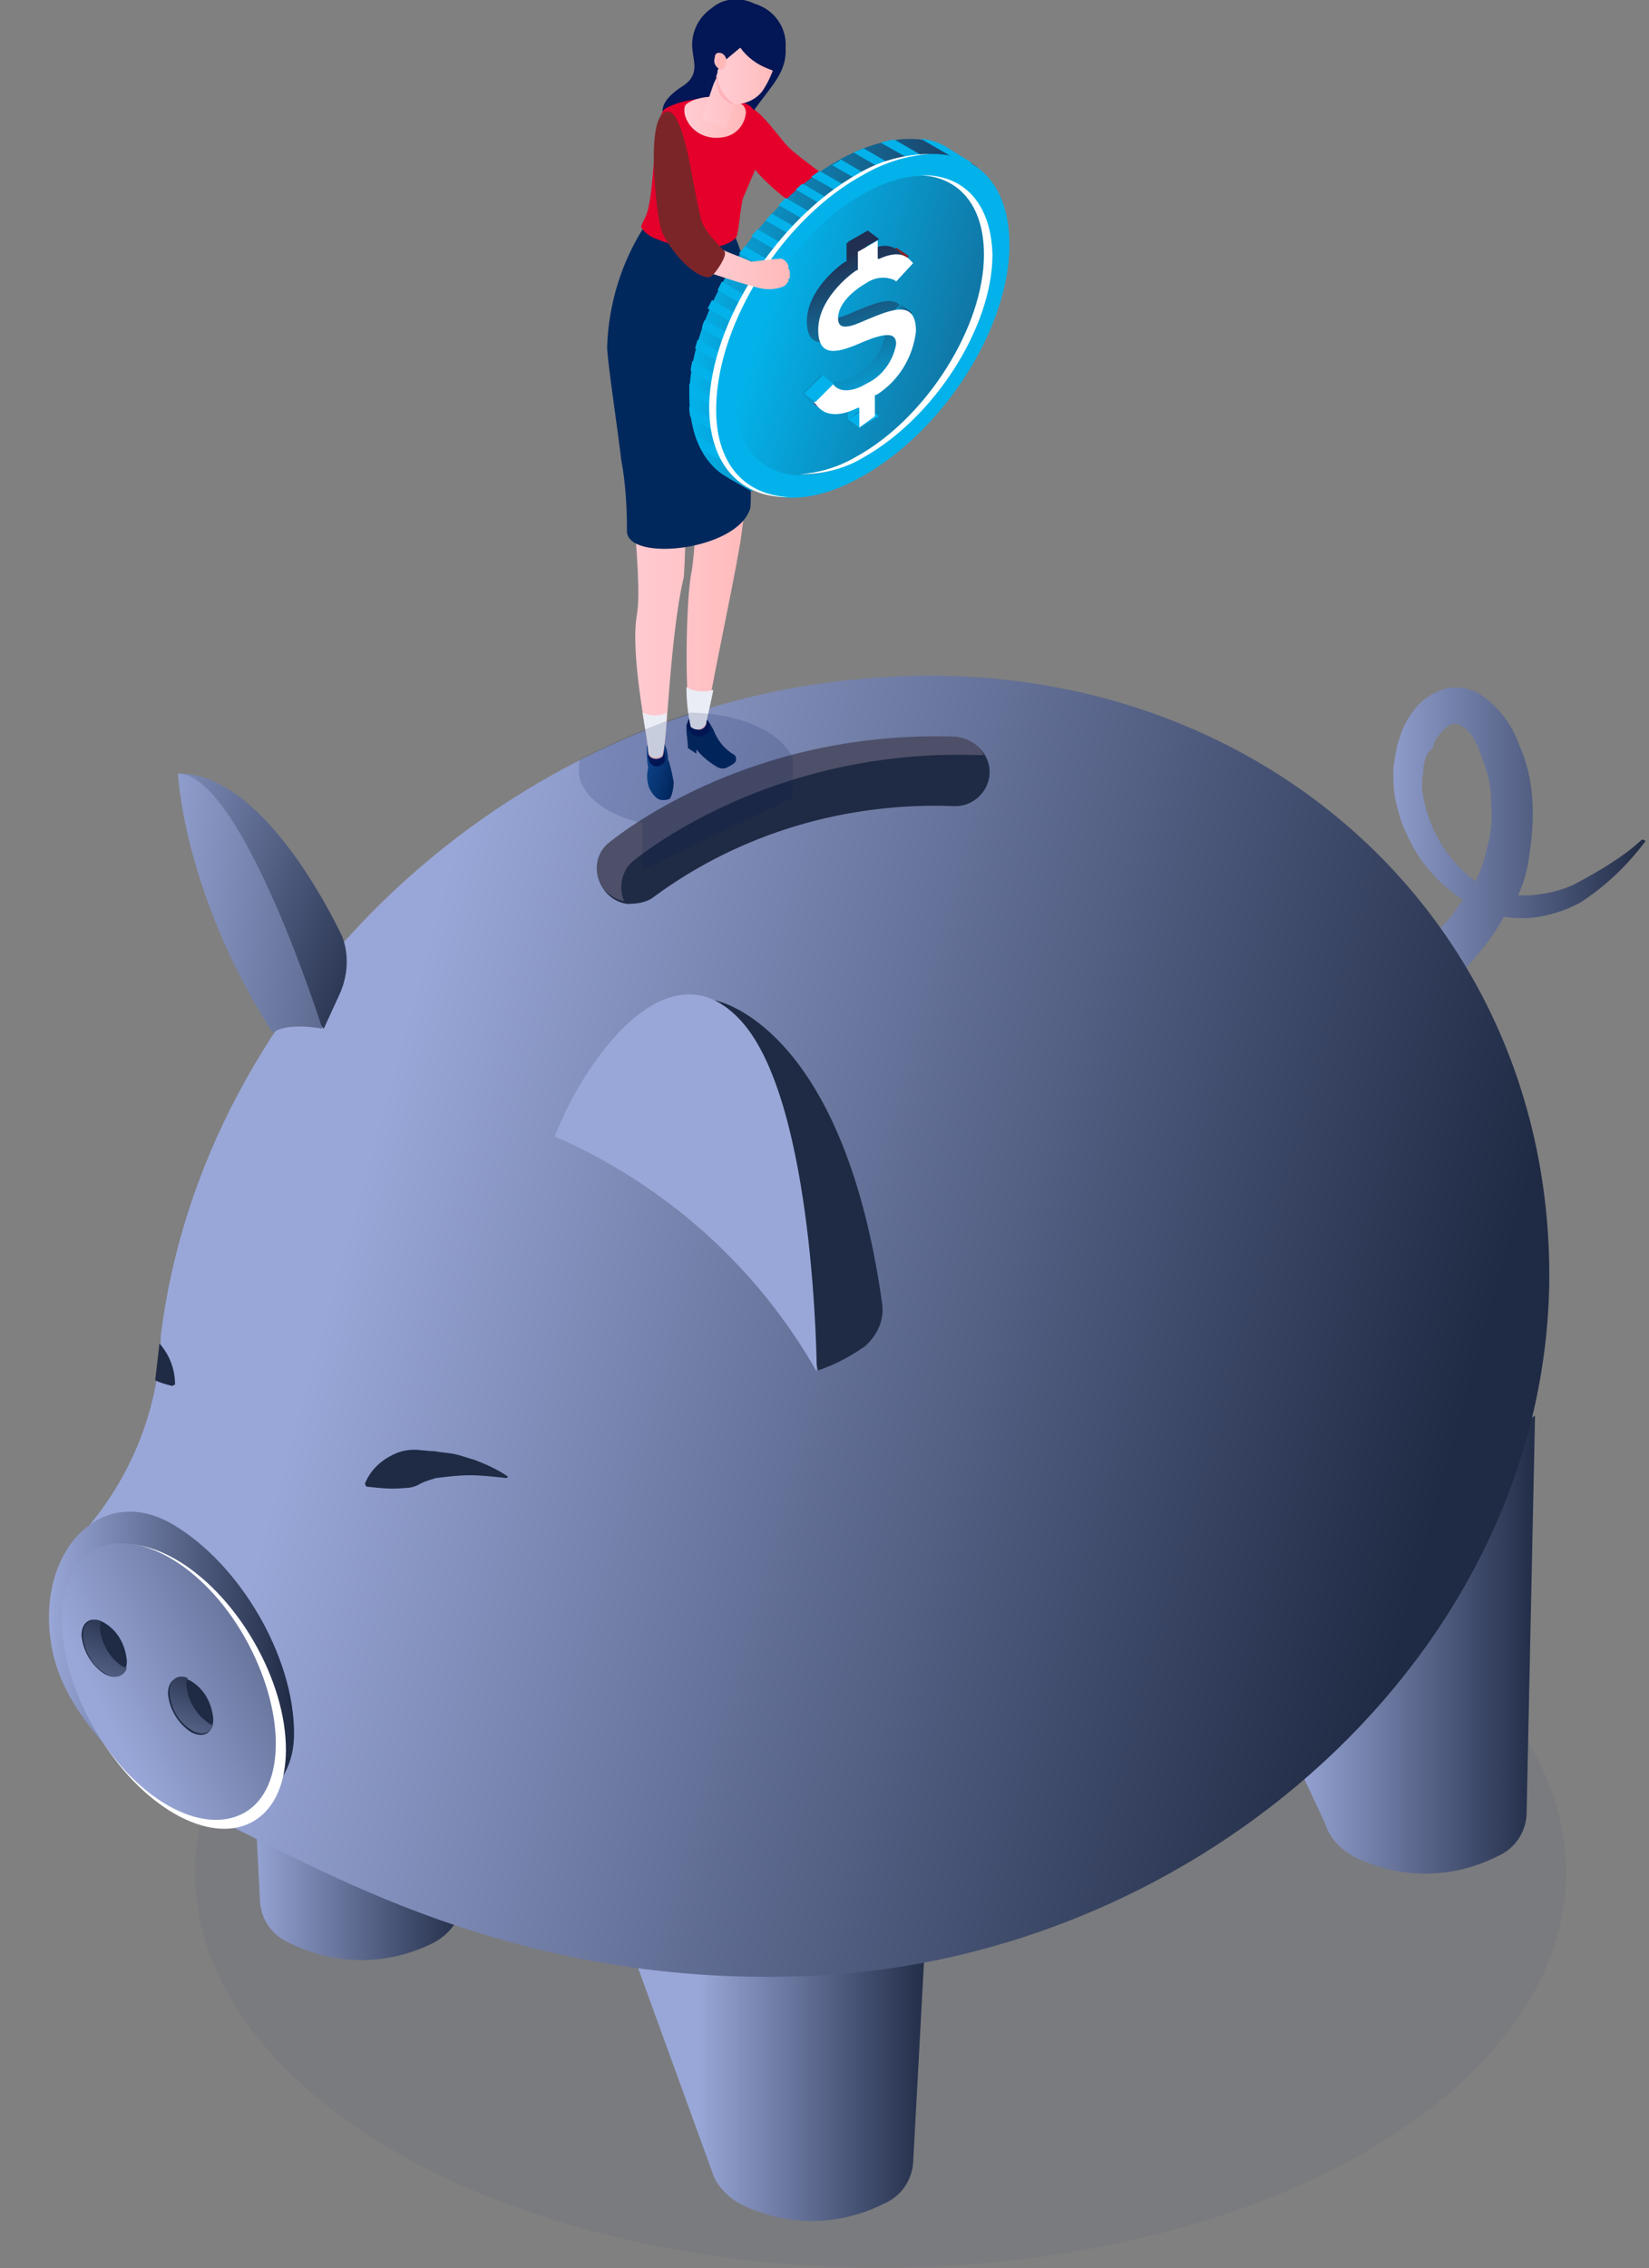 <?xml version="1.0" encoding="utf-8"?>
<!-- Generator: Adobe Illustrator 24.2.3, SVG Export Plug-In . SVG Version: 6.00 Build 0)  -->
<svg version="1.1" id="Capa_1" xmlns="http://www.w3.org/2000/svg" xmlns:xlink="http://www.w3.org/1999/xlink" x="0px" y="0px"
	 viewBox="0 0 116.4 160" style="enable-background:new 0 0 116.4 160;" xml:space="preserve">
<rect x="0" y="0" width="116.4" height="160" fill="#808080" stroke="none"/>
<style type="text/css">
	.st0{opacity:5.000000e-02;fill:#031655;enable-background:new    ;}
	.st1{fill:url(#Trazado_13952_1_);}
	.st2{fill:url(#Trazado_13953_1_);}
	.st3{fill:url(#Trazado_13954_1_);}
	.st4{fill:url(#Trazado_13955_1_);}
	.st5{fill:url(#Trazado_13956_1_);}
	.st6{fill:url(#Trazado_13957_1_);}
	.st7{fill:#1F2A44;}
	.st8{fill:#4D5068;}
	.st9{fill:url(#Trazado_13960_1_);}
	.st10{fill:#FFFFFF;}
	.st11{fill:url(#Elipse_57_1_);}
	.st12{fill:url(#Trazado_13961_1_);}
	.st13{fill:url(#Trazado_13962_1_);}
	.st14{fill:url(#Trazado_13963_1_);}
	.st15{fill:url(#Trazado_13964_1_);}
	.st16{fill:url(#Trazado_13965_1_);}
	.st17{fill:url(#Trazado_13966_1_);}
	.st18{fill:url(#Trazado_13967_1_);}
	.st19{fill:url(#Trazado_13968_1_);}
	.st20{fill:#C0A395;}
	.st21{fill:url(#Trazado_13972_1_);}
	.st22{fill:#031655;}
	.st23{fill:url(#Trazado_13974_1_);}
	.st24{fill:url(#Trazado_13975_1_);}
	.st25{fill:url(#Trazado_13978_1_);}
	.st26{fill:url(#Trazado_13979_1_);}
	.st27{fill:url(#Trazado_13980_1_);}
	.st28{fill:url(#Trazado_13981_1_);}
	.st29{fill:url(#Trazado_13982_1_);}
	.st30{fill:url(#Trazado_13983_1_);}
	.st31{fill:url(#Trazado_13984_1_);}
	.st32{fill:url(#Trazado_13985_1_);}
	.st33{fill:url(#Trazado_13986_1_);}
	.st34{fill:url(#Trazado_13988_1_);}
	.st35{fill:url(#Trazado_13989_1_);}
	.st36{fill:url(#Trazado_13990_1_);}
	.st37{fill:#03B2EA;}
	.st38{fill:#E4002B;}
	.st39{fill:url(#Trazado_14010_1_);}
	.st40{fill:url(#Trazado_14014_1_);}
	.st41{fill:url(#Trazado_14015_1_);}
	.st42{fill:url(#Trazado_14016_1_);}
	.st43{fill:url(#Trazado_14018_1_);}
	.st44{fill:url(#Trazado_14019_1_);}
	.st45{fill:url(#Trazado_14022_1_);}
	.st46{fill:url(#Trazado_14023_1_);}
	.st47{fill:url(#Trazado_14024_1_);}
	.st48{opacity:0.15;fill:#031655;enable-background:new    ;}
</style>
<g id="Grupo_372" transform="translate(-1430.444 -7.138)">
	<g id="Grupo_361">
		<ellipse id="Elipse_55" class="st0" cx="1492.6" cy="139.2" rx="48.4" ry="27.9"/>
		
			<linearGradient id="Trazado_13952_1_" gradientUnits="userSpaceOnUse" x1="574.779" y1="809.64" x2="575.779" y2="809.64" gradientTransform="matrix(19.874 0 0 -23.895 -9896.256 19413.596)">
			<stop  offset="0" style="stop-color:#99A7D8"/>
			<stop  offset="1" style="stop-color:#1F2A44"/>
		</linearGradient>
		<path id="Trazado_13952" class="st1" d="M1541.6,69.5c-1,0.5-2.1,0.7-3.2,0.8c-0.3,0-0.6,0-0.8,0c0.4-0.9,0.7-1.9,0.8-2.9
			c0.2-1.3,0.3-2.6,0.2-4c-0.1-1.3-0.4-2.6-1-3.9c-0.5-1.4-1.5-2.6-2.7-3.4c-0.8-0.5-1.8-0.6-2.7-0.3c-0.8,0.3-1.5,0.8-2,1.5
			c-0.4,0.5-0.7,1.1-0.9,1.7l-0.1,0.3c-0.2,0.6-0.3,1.3-0.4,2c0,0.7,0,1.4,0.1,2c0.1,0.6,0.3,1.3,0.5,1.9c0.5,1.2,1.1,2.4,2,3.4
			c0.7,0.8,1.5,1.5,2.3,2c-0.4,0.6-0.8,1.2-1.3,1.7c-1.5,1.6-3.2,2.9-5.2,3.8l-0.5,0.3l1.6,3.2l0.5-0.3c2.3-1.2,4.4-2.9,6-4.9
			c0.7-0.8,1.3-1.7,1.8-2.6c0.5,0.1,1.1,0.1,1.7,0.1c1.3-0.1,2.6-0.5,3.7-1.1c1.7-1.1,3.2-2.5,4.5-4.2c0.1-0.1,0.1-0.2,0-0.2
			c-0.1,0-0.1-0.1-0.2,0C1545,67.6,1543.3,68.6,1541.6,69.5L1541.6,69.5z M1531.6,59.8c0.1-0.4,0.3-0.7,0.6-1
			c0.2-0.3,0.5-0.5,0.8-0.6c0.1,0,0.1,0,0.2,0c0.2,0,0.4,0.1,0.5,0.2c0.3,0.2,0.6,0.5,0.8,0.9c0.1,0.2,0.2,0.4,0.3,0.6
			c0,0.1,0.1,0.2,0.1,0.3c0.1,0.1,0.1,0.3,0.2,0.5c0.4,1,0.6,2,0.6,3.1c0.1,1.1,0,2.1-0.3,3.2c-0.2,0.8-0.4,1.5-0.8,2.3
			c-1.5-1.1-2.7-2.7-3.3-4.5c-0.2-0.5-0.3-1-0.4-1.5c-0.1-0.5-0.1-1.1,0-1.6c0-0.5,0.1-1,0.3-1.4C1531.5,60,1531.6,59.9,1531.6,59.8
			z"/>
		
			<linearGradient id="Trazado_13953_1_" gradientUnits="userSpaceOnUse" x1="573.431" y1="802.26" x2="574.234" y2="802.26" gradientTransform="matrix(20.588 0 0 -18.91 -10326.076 15324.874)">
			<stop  offset="0" style="stop-color:#99A7D8"/>
			<stop  offset="1" style="stop-color:#1F2A44"/>
		</linearGradient>
		<path id="Trazado_13953" class="st2" d="M1475.1,144.9c0,0,5.6,15.4,5.6,15.4c0.3,1,1.1,1.8,2,2.3c3.2,1.6,6.9,1.6,10.1,0
			c1.2-0.5,2-1.6,2.1-2.9l0.8-14.8L1475.1,144.9z"/>
		
			<linearGradient id="Trazado_13954_1_" gradientUnits="userSpaceOnUse" x1="572.479" y1="811.391" x2="573.227" y2="811.391" gradientTransform="matrix(20.942 0 0 -25.489 -10540.942 20814.035)">
			<stop  offset="0" style="stop-color:#99A7D8"/>
			<stop  offset="1" style="stop-color:#1F2A44"/>
		</linearGradient>
		<path id="Trazado_13954" class="st3" d="M1468.6,126.5l-20.9-6.6l1.1,21.4c0.1,1.3,0.9,2.4,2.1,2.9c3.2,1.6,6.9,1.6,10.1,0
			c0.8-0.4,1.5-1.1,1.9-2C1463,141.9,1468.6,126.5,1468.6,126.5L1468.6,126.5z"/>
		
			<linearGradient id="Trazado_13955_1_" gradientUnits="userSpaceOnUse" x1="570.722" y1="816.955" x2="571.525" y2="816.955" gradientTransform="matrix(21.946 0 0 -32.345 -11003.445 26547.268)">
			<stop  offset="0" style="stop-color:#99A7D8"/>
			<stop  offset="1" style="stop-color:#1F2A44"/>
		</linearGradient>
		<path id="Trazado_13955" class="st4" d="M1516.8,120.4c0,0,7.2,15.4,7.2,15.4c0.3,1,1.1,1.8,2,2.3c3.2,1.6,6.9,1.6,10.1,0
			c1.2-0.5,2-1.6,2.1-2.9l0.6-28.2L1516.8,120.4z"/>
		
			<linearGradient id="Trazado_13956_1_" gradientUnits="userSpaceOnUse" x1="573.214" y1="802.258" x2="573.963" y2="802.258" gradientTransform="matrix(20.59 0 0 -18.909 -10321.059 15282.171)">
			<stop  offset="0" style="stop-color:#99A7D8"/>
			<stop  offset="1" style="stop-color:#1F2A44"/>
		</linearGradient>
		<path id="Trazado_13956" class="st5" d="M1501.8,102.9h-20.6l0.8,14.8c0.1,1.3,0.9,2.4,2.1,2.9c3.2,1.6,6.9,1.6,10.1,0
			c0.8-0.4,1.5-1.1,1.9-2C1496.1,118.3,1501.8,102.9,1501.8,102.9z"/>
		
			<linearGradient id="Trazado_13957_1_" gradientUnits="userSpaceOnUse" x1="538.239" y1="830.435" x2="538.979" y2="830.254" gradientTransform="matrix(104.73 0 0 -91.867 -54914.336 76382.883)">
			<stop  offset="0" style="stop-color:#99A7D8"/>
			<stop  offset="1" style="stop-color:#1F2A44"/>
		</linearGradient>
		<path id="Trazado_13957" class="st6" d="M1539.8,97.8c-0.5,26-24.6,47.4-51.9,48.7c-21.1,1-35.1-7.7-42.9-11.4
			c-7.6-3.7-11.6-16.8-9.2-19.3c3.7-3.9,5.9-9.1,6-14.5c3-23.9,24.3-44.2,49.7-46.3C1518.6,52.6,1540.2,71.8,1539.8,97.8z"/>
		<g id="Grupo_356">
			<path id="Trazado_13958" class="st7" d="M1474.7,70.9c-1.3-0.2-2.2-1.4-2.1-2.7c0.1-0.6,0.4-1.1,0.8-1.5c0.4-0.3,9.6-8,24.5-7.5
				c1.3,0,2.4,1.1,2.4,2.4c0,1.3-1.1,2.4-2.4,2.4c0,0-0.1,0-0.1,0c-7.6-0.3-15.1,1.9-21.2,6.4C1476.1,70.8,1475.4,70.9,1474.7,70.9z
				"/>
		</g>
		<path id="Trazado_13959" class="st8" d="M1475.1,67.9c0.4-0.3,9.6-8,24.4-7.5c0.1,0,0.2,0,0.4,0c-0.4-0.8-1.2-1.2-2-1.3
			c-14.9-0.5-24.1,7.2-24.5,7.5c-1,0.8-1.1,2.3-0.3,3.3c0.4,0.4,0.8,0.7,1.4,0.8C1474.1,69.8,1474.3,68.6,1475.1,67.9L1475.1,67.9z"
			/>
		<g id="Grupo_360">
			<g id="Grupo_357">
				
					<linearGradient id="Trazado_13960_1_" gradientUnits="userSpaceOnUse" x1="581.378" y1="806.015" x2="582.378" y2="806.015" gradientTransform="matrix(17.349 0 0 -21.156 -8652.482 17176.127)">
					<stop  offset="0" style="stop-color:#99A7D8"/>
					<stop  offset="1" style="stop-color:#1F2A44"/>
				</linearGradient>
				<path id="Trazado_13960" class="st9" d="M1451.2,129.4c0,5.4-5.7,6.8-10.4,4.1c-3.4-3.8-6.9-6.9-6.9-12.3s4.1-9.3,8.8-6.5
					S1451.2,124,1451.2,129.4L1451.2,129.4z"/>
				
					<ellipse id="Elipse_56" transform="matrix(0.864 -0.503 0.503 0.864 133.062 743.534)" class="st10" cx="1442.9" cy="125.4" rx="6.4" ry="11"/>
				
					<linearGradient id="Elipse_57_1_" gradientUnits="userSpaceOnUse" x1="565.193" y1="789.561" x2="567.494" y2="789.299" gradientTransform="matrix(10.693 -6.231 -10.792 -18.521 3914.86 18272.674)">
					<stop  offset="0" style="stop-color:#99A7D8"/>
					<stop  offset="1" style="stop-color:#1F2A44"/>
				</linearGradient>
				<path id="Elipse_57" class="st11" d="M1437,116.5c3-1.7,7.8,1,10.7,6.1s3,10.7,0,12.4c-3,1.7-7.8-1-10.7-6.1
					C1434.1,123.8,1434.1,118.2,1437,116.5z"/>
			</g>
			<g id="Grupo_358">
				
					<linearGradient id="Trazado_13961_1_" gradientUnits="userSpaceOnUse" x1="818.329" y1="672.82" x2="818.353" y2="672.727" gradientTransform="matrix(3.119 0 0 -4.013 -1109.97 2819.896)">
					<stop  offset="0" style="stop-color:#99A7D8"/>
					<stop  offset="1" style="stop-color:#1F2A44"/>
				</linearGradient>
				<path id="Trazado_13961" class="st12" d="M1445.5,128.4c0,1-0.7,1.4-1.6,0.9c-0.9-0.6-1.5-1.6-1.6-2.7c0-1,0.7-1.4,1.6-0.9
					C1444.9,126.3,1445.4,127.3,1445.5,128.4z"/>
				
					<linearGradient id="Trazado_13962_1_" gradientUnits="userSpaceOnUse" x1="824.666" y1="668.687" x2="825.485" y2="671.406" gradientTransform="matrix(3.051 0 0 -4.006 -1074.036 2813.935)">
					<stop  offset="0" style="stop-color:#99A7D8"/>
					<stop  offset="1" style="stop-color:#1F2A44"/>
				</linearGradient>
				<path id="Trazado_13962" class="st13" d="M1445.2,128.7c-0.9-0.6-1.5-1.6-1.6-2.7c0-0.2,0-0.3,0.1-0.5c-0.7-0.3-1.3,0.1-1.3,1
					c0.1,1.1,0.6,2.1,1.6,2.7c0.7,0.4,1.3,0.2,1.5-0.4C1445.3,128.8,1445.2,128.7,1445.2,128.7L1445.2,128.7z"/>
			</g>
			<g id="Grupo_359">
				
					<linearGradient id="Trazado_13963_1_" gradientUnits="userSpaceOnUse" x1="818.329" y1="672.803" x2="818.353" y2="672.71" gradientTransform="matrix(3.119 0 0 -4.013 -1116.065 2815.498)">
					<stop  offset="0" style="stop-color:#99A7D8"/>
					<stop  offset="1" style="stop-color:#1F2A44"/>
				</linearGradient>
				<path id="Trazado_13963" class="st14" d="M1439.4,124.3c0,1-0.7,1.4-1.6,0.9c-0.9-0.6-1.5-1.6-1.6-2.7c0-1,0.7-1.4,1.6-0.9
					C1438.8,122.2,1439.3,123.2,1439.4,124.3z"/>
				
					<linearGradient id="Trazado_13964_1_" gradientUnits="userSpaceOnUse" x1="824.772" y1="668.664" x2="825.591" y2="671.383" gradientTransform="matrix(3.05 0 0 -4.005 -1079.549 2809.422)">
					<stop  offset="0" style="stop-color:#99A7D8"/>
					<stop  offset="1" style="stop-color:#1F2A44"/>
				</linearGradient>
				<path id="Trazado_13964" class="st15" d="M1439.1,124.7c-0.9-0.6-1.5-1.6-1.6-2.7c0-0.2,0-0.3,0.1-0.5c-0.7-0.3-1.3,0.1-1.3,1
					c0.1,1.1,0.6,2.1,1.6,2.7c0.7,0.4,1.3,0.2,1.5-0.4C1439.2,124.7,1439.1,124.7,1439.1,124.7z"/>
			</g>
		</g>
		
			<linearGradient id="Trazado_13965_1_" gradientUnits="userSpaceOnUse" x1="604.797" y1="800.923" x2="606.461" y2="799.966" gradientTransform="matrix(11.884 0 0 -17.941 -5749.849 14429.648)">
			<stop  offset="0" style="stop-color:#99A7D8"/>
			<stop  offset="1" style="stop-color:#1F2A44"/>
		</linearGradient>
		<path id="Trazado_13965" class="st16" d="M1443,61.7c5.8-0.1,10.7,9.6,11.6,11.5c0.5,1.3,0.4,2.8-0.2,4.1l-1.1,2.4
			C1453.2,79.7,1443.9,67.4,1443,61.7z"/>
		
			<linearGradient id="Trazado_13966_1_" gradientUnits="userSpaceOnUse" x1="617.449" y1="801.146" x2="620.335" y2="800.521" gradientTransform="matrix(10.201 0 0 -18.261 -4858.868 14697.969)">
			<stop  offset="0" style="stop-color:#99A7D8"/>
			<stop  offset="1" style="stop-color:#1F2A44"/>
		</linearGradient>
		<path id="Trazado_13966" class="st17" d="M1453.2,79.7c0,0-2.5-0.5-3.5,0.3c-4.7-7.3-6.4-14.4-6.7-18.3
			C1447.5,61.7,1453.2,79.7,1453.2,79.7L1453.2,79.7z"/>
		
			<linearGradient id="Trazado_13967_1_" gradientUnits="userSpaceOnUse" x1="618.376" y1="859.606" x2="617.905" y2="857.772" gradientTransform="matrix(11.818 0 0 -26.142 -5677.179 21319.328)">
			<stop  offset="0" style="stop-color:#99A7D8"/>
			<stop  offset="1" style="stop-color:#1F2A44"/>
		</linearGradient>
		<path id="Trazado_13967" class="st18" d="M1480.9,77.7c0,0,9,1.5,11.8,21.3c0.2,1.2-0.3,2.3-1.2,3.1c-1,0.7-2.1,1.3-3.3,1.7
			L1480.9,77.7z"/>
		
			<linearGradient id="Trazado_13968_1_" gradientUnits="userSpaceOnUse" x1="600.759" y1="787.959" x2="602.287" y2="786.258" gradientTransform="matrix(18.5 0 0 -26.564 -9226.094 21672.752)">
			<stop  offset="0" style="stop-color:#99A7D8"/>
			<stop  offset="1" style="stop-color:#1F2A44"/>
		</linearGradient>
		<path id="Trazado_13968" class="st19" d="M1488.1,103.9c-4.2-7.4-10.7-13.2-18.5-16.6c2-5.2,8-13.9,13.2-8.1
			S1488.1,103.9,1488.1,103.9z"/>
		<path id="Trazado_13969" class="st7" d="M1466.3,111.3c-0.7-0.5-1.6-0.9-2.4-1.2c-0.4-0.1-0.9-0.3-1.4-0.4
			c-0.5-0.1-0.9-0.1-1.4-0.2c-0.5,0-1-0.1-1.4-0.1c-0.5,0-1,0.1-1.4,0.3c-0.9,0.4-1.7,1.1-2.1,2.1l0.1,0.2c0.9,0.1,1.8,0.2,2.7,0.1
			c0.4,0,0.8-0.1,1.1-0.3c0.4-0.2,0.8-0.3,1.1-0.4c0.8-0.1,1.6-0.2,2.4-0.2c0.9,0,1.7,0.1,2.6,0.2L1466.3,111.3z"/>
		<path id="Trazado_13970" class="st7" d="M1441.4,104.5c0.4,0.2,0.8,0.3,1.2,0.4l0.2-0.1c0-1.1-0.4-2.1-1.1-2.9L1441.4,104.5z"/>
	</g>
	<g id="Grupo_371">
		<g id="Grupo_362">
			<path id="Trazado_13971" class="st20" d="M1490.4,21.1c0,0,2.9-0.6,3.2-0.7c0.1,0,1.1-0.9,1.4-1.2c0.2-0.2,0.6-0.2,0.8,0
				c0,0.1,0.1,0.1,0.1,0.2c0.1,0,0.2,0.1,0.2,0.3c0,0,0.1,0.1,0.1,0.1c0.1,0.1,0.1,0.1,0.1,0.2c0,0,0,0.1,0.1,0.1c0,0.1,0,0.1,0,0.2
				c0,0.2-0.1,0.4-0.4,0.8c-0.4,0.4-1,0.6-1.5,0.7c-0.8,0.3-4.1,1.1-4.1,1.1L1490.4,21.1z"/>
			
				<linearGradient id="Trazado_13972_1_" gradientUnits="userSpaceOnUse" x1="630.861" y1="616.859" x2="630.907" y2="615.478" gradientTransform="matrix(9.367 0 0 -8.495 -4377.763 6465.698)">
				<stop  offset="0" style="stop-color:#E4002B"/>
				<stop  offset="1" style="stop-color:#7C2529"/>
			</linearGradient>
			<path id="Trazado_13972" class="st21" d="M1482.9,14.7c0.7-0.5,2.3,1.8,3,2.6c0.7,0.8,2.3,1.8,2.9,2.4c0.7,0.7,2.5,1,2.8,1.1
				c0.3,0.2,0.4,2,0.1,2.1c-1,0.6-3.7-0.2-4.7-1c-1.1-0.7-2.2-1.6-3.1-2.6C1482.5,17.4,1482,15.2,1482.9,14.7z"/>
		</g>
		<path id="Trazado_13973" class="st22" d="M1482.9,16.1c1.6-2.7,3.1-3.5,3-5.6c0.1-1.4-0.8-2.7-2.2-3.1c-1-0.5-2.2-0.4-3,0.3
			c-0.9,0.6-1.4,1.6-1.4,2.6c0,1.1,0.7,2.1-0.8,3C1474.2,16.2,1482,17.7,1482.9,16.1L1482.9,16.1z"/>
		
			<linearGradient id="Trazado_13974_1_" gradientUnits="userSpaceOnUse" x1="1029.162" y1="677.226" x2="1030.191" y2="676.56" gradientTransform="matrix(1.803 0 0 -4.162 -379.415 2878.701)">
			<stop  offset="0" style="stop-color:#104C95"/>
			<stop  offset="1" style="stop-color:#01285D"/>
		</linearGradient>
		<path id="Trazado_13974" class="st23" d="M1476.1,59.8c0,0.5,0,1,0.1,1.5c-0.1,0.4-0.1,0.8,0,1.2c0.1,0.4,0.4,0.8,0.7,1
			c0.2,0.1,0.5,0.1,0.8,0c0.2-0.2,0.3-0.9,0.3-1.2c-0.1-0.5-0.2-1.1-0.4-1.6c0-0.4-0.1-0.8-0.3-1.2c-0.2-0.2-0.5-0.1-0.7-0.1
			C1476.3,59.6,1476.2,59.7,1476.1,59.8L1476.1,59.8z"/>
		
			<linearGradient id="Trazado_13975_1_" gradientUnits="userSpaceOnUse" x1="-327.901" y1="2242.983" x2="-327.17" y2="2241.941" gradientTransform="matrix(3.499 0 0 -3.627 -1274.614 2428.626)">
			<stop  offset="0" style="stop-color:#104C95"/>
			<stop  offset="1" style="stop-color:#01285D"/>
		</linearGradient>
		<path id="Trazado_13975" class="st24" d="M1478.9,58.6c0-0.2,0-0.4,0.1-0.5c0.1-0.2,0.2-0.3,0.4-0.4c0.8-0.3,1.1,0.4,1.4,0.9
			c0.3,0.8,0.8,1.4,1.5,1.8c0.1,0.1,0.1,0.2,0.1,0.4c-0.1,0.2-0.3,0.3-0.5,0.4c-0.3,0.2-0.6,0.2-0.9,0c-0.5-0.3-1-0.7-1.4-1.2v0.3
			l-0.6-0.4C1479,59.4,1478.9,59,1478.9,58.6L1478.9,58.6z"/>
		<path id="Trazado_13976" class="st22" d="M1477.4,60.7c0-0.4-0.1-0.7-0.2-1c-0.1-0.2-0.5-0.1-0.7-0.1c-0.1,0-0.3,0.1-0.3,0.2
			c-0.1,0.4,0,0.8,0.1,1.1c0.2,0.3,0.5,0.4,0.8,0.2C1477.3,61,1477.4,60.9,1477.4,60.7z"/>
		<path id="Trazado_13977" class="st22" d="M1479.8,59.1c0.3,0,0.9-0.3,0.8-0.7c-0.1-0.5-0.5-0.8-1-0.8c-0.1,0-0.1,0-0.2,0
			c-0.2,0-0.3,0.2-0.4,0.4c0,0.1-0.1,0.2-0.1,0.4C1479.1,58.8,1479.4,59.1,1479.8,59.1z"/>
		
			<linearGradient id="Trazado_13978_1_" gradientUnits="userSpaceOnUse" x1="627.568" y1="817.572" x2="628.568" y2="817.572" gradientTransform="matrix(9.182 0 0 -33.34 -4288.001 27302.072)">
			<stop  offset="0" style="stop-color:#FFCCD3"/>
			<stop  offset="0.5" style="stop-color:#FFC4C8"/>
			<stop  offset="1" style="stop-color:#FFB9B9"/>
		</linearGradient>
		<path id="Trazado_13978" class="st25" d="M1483.6,28.4c-0.4-3.1-8.8,0.5-9,5.2c-0.2,4.3,1.3,14.2,0.8,16.9
			c-0.5,2.9,0.8,8.7,0.8,9.7c0,0.5,0.7,0.6,1,0.3c0.3-0.2,0.5-8.4,1.5-12.6c0.1-0.5,0.2-5.9,0.2-5.9l0.6,3.1c0,0-0.1,1.8-0.3,2.7
			c-0.4,2.6-0.4,10,0.1,10.6c0.2,0.2,0.5,0.3,0.8,0.1c0.1-0.1,0.2-0.2,0.2-0.4c0.2-1.9,1.7-8.6,2.4-12.7
			C1483.4,40.9,1483.9,31.2,1483.6,28.4L1483.6,28.4z"/>
		
			<linearGradient id="Trazado_13979_1_" gradientUnits="userSpaceOnUse" x1="3284.303" y1="-200.196" x2="3287.618" y2="-201.421" gradientTransform="matrix(1.759 0 0 -3.195 -356.482 2066.589)">
			<stop  offset="0" style="stop-color:#EAEDF6"/>
			<stop  offset="1" style="stop-color:#D8DEEE"/>
		</linearGradient>
		<path id="Trazado_13979" class="st26" d="M1476.6,57.6c-0.3,0-0.6-0.1-0.8-0.2c0.2,1.3,0.4,2.3,0.4,2.7c0,0.5,0.7,0.6,1,0.3
			c0.2-1,0.3-2,0.3-3C1477.2,57.6,1476.9,57.6,1476.6,57.6z"/>
		
			<linearGradient id="Trazado_13980_1_" gradientUnits="userSpaceOnUse" x1="3313.896" y1="-51.077" x2="3317.861" y2="-52.233" gradientTransform="matrix(1.818 0 0 -3.022 -384.615 1919.044)">
			<stop  offset="0" style="stop-color:#EAEDF6"/>
			<stop  offset="1" style="stop-color:#D8DEEE"/>
		</linearGradient>
		<path id="Trazado_13980" class="st27" d="M1480,55.9c-0.4,0-0.8-0.1-1.1-0.3c0,1,0.1,1.9,0.3,2.8c0.2,0.2,0.6,0.3,0.9,0
			c0.1-0.1,0.2-0.2,0.2-0.3c0.1-0.5,0.3-1.3,0.5-2.3C1480.5,55.9,1480.3,55.9,1480,55.9z"/>
		
			<linearGradient id="Trazado_13981_1_" gradientUnits="userSpaceOnUse" x1="608.668" y1="896.464" x2="608.744" y2="895.491" gradientTransform="matrix(10.53 0 0 -23.166 -5002.576 18769.945)">
			<stop  offset="0" style="stop-color:#104C95"/>
			<stop  offset="1" style="stop-color:#01285D"/>
		</linearGradient>
		<path id="Trazado_13981" class="st28" d="M1481.9,22.8c0.8,1.8,1.4,3.6,1.8,5.5c0.3,1.5-0.1,4.4-0.2,8.1c-0.1,3.1,0,6.1-0.1,6.6
			c-0.9,3-8.7,3.8-8.7,1.6c0-1.7-0.1-3.4-0.4-5c-0.3-2.5-1-7.1-1-8c0.1-3,1-6,2.7-8.6L1481.9,22.8z"/>
		<g id="Grupo_363">
			
				<linearGradient id="Trazado_13982_1_" gradientUnits="userSpaceOnUse" x1="647.514" y1="625.439" x2="647.564" y2="624.41" gradientTransform="matrix(8.169 0 0 -10.761 -3750.388 8363.923)">
				<stop  offset="0" style="stop-color:#E4002B"/>
				<stop  offset="1" style="stop-color:#7C2529"/>
			</linearGradient>
			<path id="Trazado_13982" class="st29" d="M1482.4,23.9c0.2-0.3,0.3-2.2,0.5-2.8c0.3-0.7,0.6-1.4,0.9-2.1c0.1-1.1,0.2-2.2,0.1-3.3
				c0-0.6-0.4-1.2-1-1.3c-1-0.4-2.1-0.6-3.1-0.3c-0.8,0.1-1.7,0.3-2.4,0.7c-0.9,0.7-0.7,5.7-1.3,7.4c-0.1,0.3-0.3,0.6-0.4,0.9
				c0,0.2,0.5,0.7,1.1,0.9C1480,25.3,1482,24.4,1482.4,23.9L1482.4,23.9z"/>
		</g>
		
			<linearGradient id="Trazado_13983_1_" gradientUnits="userSpaceOnUse" x1="741.334" y1="611.717" x2="742.335" y2="611.717" gradientTransform="matrix(4.252 0 0 -2.961 -1673.471 1826.858)">
			<stop  offset="0" style="stop-color:#FFCCD3"/>
			<stop  offset="0.5" style="stop-color:#FFC4C8"/>
			<stop  offset="1" style="stop-color:#FFB9B9"/>
		</linearGradient>
		<path id="Trazado_13983" class="st30" d="M1483.1,15.1c0-0.2-0.1-0.5-0.3-0.6c-1-0.6-2.3-0.7-3.4-0.3c0,0-0.5,0.2-0.6,0.4
			c-0.3,0.9,0.8,2.6,2.8,2.2C1482.5,16.6,1483,15.9,1483.1,15.1z"/>
		
			<linearGradient id="Trazado_13984_1_" gradientUnits="userSpaceOnUse" x1="795.148" y1="710.112" x2="796.148" y2="710.112" gradientTransform="matrix(3.391 0 0 -5.246 -1216.387 3738.826)">
			<stop  offset="0" style="stop-color:#FFCCD3"/>
			<stop  offset="0.5" style="stop-color:#FFC4C8"/>
			<stop  offset="1" style="stop-color:#FFB9B9"/>
		</linearGradient>
		<path id="Trazado_13984" class="st31" d="M1480,15.6l1.7,0.6l1.7-4.4l-1.6-0.9c0,0-0.9,2-1,2.2C1480.5,14,1480.2,14.8,1480,15.6z"
			/>
		
			<linearGradient id="Trazado_13985_1_" gradientUnits="userSpaceOnUse" x1="1071.327" y1="575.285" x2="1072.327" y2="575.285" gradientTransform="matrix(1.663 0 0 -2.55 -300.236 1480.238)">
			<stop  offset="0" style="stop-color:#FFB3BA"/>
			<stop  offset="0.487" style="stop-color:#FAABAF"/>
			<stop  offset="0.975" style="stop-color:#F5A0A0"/>
		</linearGradient>
		<path id="Trazado_13985" class="st32" d="M1482.7,13.7l-0.5,0.8c-0.3-0.1-0.6-0.3-0.8-0.5c-0.3-0.4-0.4-1-0.4-1.5l0.2-0.5
			C1481.5,12.8,1481.6,13.5,1482.7,13.7L1482.7,13.7z"/>
		
			<linearGradient id="Trazado_13986_1_" gradientUnits="userSpaceOnUse" x1="752.853" y1="695.02" x2="753.853" y2="695.02" gradientTransform="matrix(4.033 0 0 -4.691 -1555.014 3272.402)">
			<stop  offset="0" style="stop-color:#FFCCD3"/>
			<stop  offset="0.5" style="stop-color:#FFC4C8"/>
			<stop  offset="1" style="stop-color:#FFB9B9"/>
		</linearGradient>
		<path id="Trazado_13986" class="st33" d="M1482.1,10.1c0.4-0.7,3.3,0.2,3.1,1.4c-0.2,0.7-0.5,1.4-0.9,2c-0.4,0.6-1.2,1-2,1
			c-0.8-0.5-1.3-1.4-1.2-2.4C1481.5,11.4,1481.8,10.7,1482.1,10.1z"/>
		<path id="Trazado_13987" class="st22" d="M1481.5,8.9c0.4-0.5,1-0.7,1.6-0.7c1-0.1,1.9,0.4,2.3,1.3c0.3,0.9,0.2,1.8-0.2,2.7
			l-0.5-0.2c-0.8-0.3-1.5-0.8-2-1.5l-1.2,1l-0.5-0.4C1480.8,10.4,1481,9.6,1481.5,8.9z"/>
		
			<linearGradient id="Trazado_13988_1_" gradientUnits="userSpaceOnUse" x1="1551.742" y1="278.797" x2="1552.742" y2="278.797" gradientTransform="matrix(0.881 0 0 -1.197 113.171 345.212)">
			<stop  offset="0" style="stop-color:#FFCCD3"/>
			<stop  offset="0.5" style="stop-color:#FFC4C8"/>
			<stop  offset="1" style="stop-color:#FFB9B9"/>
		</linearGradient>
		<path id="Trazado_13988" class="st34" d="M1481.4,10.9c0.2,0.1,0.4,0.4,0.3,0.7c0,0.3-0.3,0.6-0.5,0.4c-0.3-0.2-0.4-0.5-0.3-0.8
			C1480.9,10.9,1481.1,10.8,1481.4,10.9z"/>
		
			<linearGradient id="Trazado_13989_1_" gradientUnits="userSpaceOnUse" x1="3893.616" y1="-390.381" x2="3894.617" y2="-390.381" gradientTransform="matrix(0.268 0 0 -0.545 438.222 -201.18)">
			<stop  offset="0" style="stop-color:#FFB3BA"/>
			<stop  offset="0.487" style="stop-color:#FAABAF"/>
			<stop  offset="0.975" style="stop-color:#F5A0A0"/>
		</linearGradient>
		<path id="Trazado_13989" class="st35" d="M1481.3,11.3l-0.1,0.5c-0.1,0-0.2-0.3-0.2-0.4S1481.2,11.2,1481.3,11.3z"/>
		<g id="Grupo_369">
			
				<linearGradient id="Trazado_13990_1_" gradientUnits="userSpaceOnUse" x1="572.347" y1="810.713" x2="573.347" y2="810.713" gradientTransform="matrix(21.001 0 0 -24.847 -10540.699 20173.219)">
				<stop  offset="0" style="stop-color:#03B2EA"/>
				<stop  offset="1" style="stop-color:#202F52"/>
			</linearGradient>
			<path id="Trazado_13990" class="st36" d="M1499.1,19.3l0.3-0.4l-1.9-1.2c-1.9-1.2-4.7-1-7.8,0.7c-5.8,3.2-10.5,10.7-10.6,16.6
				c0,2.7,0.9,4.7,2.5,5.7l0,0c0.2,0.1,0.3,0.2,0.5,0.3l1.4,0.8l0.4-0.3c1.9,0.1,3.9-0.4,5.5-1.4c5.8-3.2,10.5-10.7,10.6-16.6
				C1500.1,21.9,1499.8,20.5,1499.1,19.3L1499.1,19.3z"/>
			<g id="Grupo_364">
				<path id="Trazado_13991" class="st37" d="M1479.7,31.1c-0.1,0.2-0.1,0.4-0.2,0.6l11.8,6.8c0.2-0.1,0.4-0.3,0.5-0.4L1479.7,31.1z
					"/>
				<path id="Trazado_13992" class="st37" d="M1480.2,29.7c-0.1,0.2-0.2,0.4-0.2,0.6l12.6,7.3c0.2-0.1,0.3-0.3,0.5-0.5L1480.2,29.7z
					"/>
				<path id="Trazado_13993" class="st37" d="M1480.7,28.3c-0.1,0.2-0.2,0.4-0.3,0.6l13.2,7.6c0.2-0.2,0.3-0.3,0.5-0.5L1480.7,28.3z
					"/>
				<path id="Trazado_13994" class="st37" d="M1481.4,27l-0.3,0.6l13.6,7.8c0.1-0.2,0.3-0.3,0.4-0.5L1481.4,27z"/>
				<path id="Trazado_13995" class="st37" d="M1479.5,37.8c0.1,0.3,0.3,0.7,0.4,1l4.3,2.4c0.4,0,0.8,0,1.2,0L1479.5,37.8z"/>
				<path id="Trazado_13996" class="st37" d="M1479.3,32.6c0,0.2-0.1,0.4-0.1,0.7l10.8,6.2c0.2-0.1,0.4-0.3,0.6-0.4L1479.3,32.6z"/>
				<path id="Trazado_13997" class="st37" d="M1479.1,35.8c0,0.3,0,0.5,0.1,0.8l7.5,4.3c0.3-0.1,0.6-0.2,0.8-0.3L1479.1,35.8z"/>
				<path id="Trazado_13998" class="st38" d="M1482.2,25.7c-0.1,0.2-0.2,0.4-0.3,0.5l13.8,8c0.1-0.2,0.3-0.3,0.4-0.5L1482.2,25.7z"
					/>
				<path id="Trazado_13999" class="st37" d="M1479.1,34.2c0,0.2,0,0.4,0,0.6v0.1l9.4,5.4c0.2-0.1,0.5-0.2,0.7-0.3L1479.1,34.2z"/>
				<path id="Trazado_14000" class="st37" d="M1499,24.4v-0.7l-9.2-5.3c0,0-0.1,0-0.1,0.1c-0.2,0.1-0.4,0.2-0.5,0.3L1499,24.4z"/>
				<path id="Trazado_14001" class="st37" d="M1499,22.7v-0.7l-7.6-4.4c-0.2,0.1-0.5,0.2-0.7,0.3L1499,22.7z"/>
				<path id="Trazado_14002" class="st37" d="M1499,20.8v-0.7l-5.4-3.1c-0.3,0-0.6,0.1-1,0.2L1499,20.8z"/>
				<path id="Trazado_14003" class="st37" d="M1483,24.5c-0.1,0.2-0.2,0.3-0.4,0.5l13.9,8c0.1-0.2,0.2-0.4,0.3-0.5L1483,24.5z"/>
				<path id="Trazado_14004" class="st37" d="M1499,27.7V27l-11.9-6.9c-0.2,0.1-0.3,0.3-0.5,0.4L1499,27.7z"/>
				<path id="Trazado_14005" class="st37" d="M1499,26v-0.7l-10.7-6.1c-0.2,0.1-0.4,0.3-0.6,0.4L1499,26z"/>
				<path id="Trazado_14006" class="st37" d="M1483.9,23.3c-0.1,0.2-0.3,0.3-0.4,0.5l13.8,8c0.1-0.2,0.2-0.4,0.3-0.6L1483.9,23.3z"
					/>
				<path id="Trazado_14007" class="st37" d="M1484.9,22.2c-0.1,0.2-0.3,0.3-0.4,0.5l13.6,7.8c0.1-0.2,0.2-0.4,0.3-0.6L1484.9,22.2z
					"/>
				<path id="Trazado_14008" class="st37" d="M1485.9,21.1c-0.2,0.2-0.3,0.3-0.5,0.5l13.2,7.6c0.1-0.2,0.2-0.4,0.2-0.6L1485.9,21.1z
					"/>
				<path id="Trazado_14009" class="st37" d="M1499,19v-0.4l-1.6-1c-0.6-0.4-1.3-0.6-2-0.7L1499,19z"/>
			</g>
			<g id="Grupo_366">
				<g id="Grupo_365">
					
						<linearGradient id="Trazado_14010_1_" gradientUnits="userSpaceOnUse" x1="575.672" y1="808.539" x2="577.15" y2="808.032" gradientTransform="matrix(19.56 0 0 -22.899 -9775.268 18542.547)">
						<stop  offset="0" style="stop-color:#03B2EA"/>
						<stop  offset="1" style="stop-color:#202F52"/>
					</linearGradient>
					<path id="Trazado_14010" class="st39" d="M1501.1,24.7c0,5.6-4.5,12.5-9.9,15.5s-9.7,0.9-9.7-4.7s4.5-12.5,9.9-15.5
						S1501.2,19.1,1501.1,24.7z"/>
				</g>
			</g>
			<path id="Trazado_14011" class="st37" d="M1491.2,40.8c-5.7,3.2-10.3,0.9-10.3-5s4.7-13.3,10.5-16.4s10.3-0.9,10.3,5
				S1497,37.6,1491.2,40.8z M1491.4,20.8c-5,2.8-9.1,9.2-9.1,14.3s4,7.1,9,4.3s9.1-9.2,9.1-14.3S1496.4,18,1491.4,20.8z"/>
			<g id="Grupo_367">
				<path id="Trazado_14012" class="st10" d="M1495.4,19.5c2.7,0.1,4.5,2.1,4.5,5.6c0,5.1-4.1,11.6-9.1,14.3
					c-1.2,0.7-2.6,1.1-3.9,1.2c1.6,0,3.2-0.4,4.5-1.2c5-2.8,9.1-9.2,9.1-14.3C1500.4,21.4,1498.4,19.4,1495.4,19.5z"/>
				<path id="Trazado_14013" class="st10" d="M1481,35.8c0.1-5.9,4.7-13.3,10.5-16.4c1.4-0.8,3-1.3,4.6-1.4c-1.8,0-3.6,0.5-5.1,1.4
					c-5.7,3.2-10.4,10.5-10.5,16.4c0,4.2,2.3,6.5,5.7,6.4C1483,42.1,1480.9,39.8,1481,35.8L1481,35.8z"/>
			</g>
			<g id="Grupo_368">
				
					<linearGradient id="Trazado_14014_1_" gradientUnits="userSpaceOnUse" x1="1232.987" y1="200.022" x2="1232.193" y2="211.115" gradientTransform="matrix(1.283 0 0 -1.067 -86.979 249.889)">
					<stop  offset="0" style="stop-color:#E4002B"/>
					<stop  offset="1" style="stop-color:#7C2529"/>
				</linearGradient>
				<path id="Trazado_14014" class="st40" d="M1493.7,24.6l0.9,0.6l-0.4,0.4l-0.8-0.6L1493.7,24.6z"/>
				
					<linearGradient id="Trazado_14015_1_" gradientUnits="userSpaceOnUse" x1="1113.966" y1="327.326" x2="1113.305" y2="336.333" gradientTransform="matrix(1.543 0 0 -1.314 -230.239 467.111)">
					<stop  offset="0" style="stop-color:#E4002B"/>
					<stop  offset="1" style="stop-color:#7C2529"/>
				</linearGradient>
				<path id="Trazado_14015" class="st41" d="M1487.7,35.5l0.9,0.6l0.7-0.6l-1-0.8L1487.7,35.5z"/>
				
					<linearGradient id="Trazado_14016_1_" gradientUnits="userSpaceOnUse" x1="1114.206" y1="324.049" x2="1113.545" y2="333.057" gradientTransform="matrix(1.543 0 0 -1.314 -229.935 462.751)">
					<stop  offset="0" style="stop-color:#03B2EA"/>
					<stop  offset="1" style="stop-color:#202F52"/>
				</linearGradient>
				<path id="Trazado_14016" class="st42" d="M1488,31.1l0.9,0.6l0.7-0.6l-1-0.8L1488,31.1z"/>
				<path id="Trazado_14017" class="st37" d="M1490.3,36.7l0.8,0.6l1.4-0.8l-0.8-0.6L1490.3,36.7z"/>
				
					<linearGradient id="Trazado_14018_1_" gradientUnits="userSpaceOnUse" x1="653.324" y1="786.774" x2="653.184" y2="787.665" gradientTransform="matrix(7.306 0 0 -13.284 -3281.882 10488.28)">
					<stop  offset="0" style="stop-color:#03B2EA"/>
					<stop  offset="1" style="stop-color:#202F52"/>
				</linearGradient>
				<path id="Trazado_14018" class="st43" d="M1490.3,36.7v-1.4l-0.1,0c-0.8,0.4-2.2,0.9-3-0.3l-0.1-0.1l1.3-1.3l0.1,0.1
					c0.5,0.6,1.5,0.4,2.3-0.1c1.1-0.5,1.9-1.6,2.1-2.8c0-0.8-0.7-0.8-2.2-0.2c-1.8,0.8-3.3,1.3-3.3-0.8c0-2.1,2.1-3.8,2.7-4.2l0.1,0
					v-1.3l1.4-0.8v1.3l0.1,0c1.1-0.5,1.8-0.4,2.3,0.2l0.1,0.1l-1.2,1.3l-0.1-0.1c-0.7-0.3-1.4-0.2-2,0.2c-1.2,0.7-2,1.6-2,2.5
					c0,0.9,0.9,0.6,2,0.1c1.9-0.8,3.5-1.4,3.5,0.8c-0.2,1.8-1.2,3.5-2.8,4.5l-0.1,0v1.5L1490.3,36.7z"/>
				
					<linearGradient id="Trazado_14019_1_" gradientUnits="userSpaceOnUse" x1="1493.453" y1="29.21" x2="1494.852" y2="29.21">
					<stop  offset="0" style="stop-color:#03B2EA"/>
					<stop  offset="1" style="stop-color:#202F52"/>
				</linearGradient>
				<path id="Trazado_14019" class="st44" d="M1494,28.6l0.8,0.6l-0.5,0.7l-0.9-0.7L1494,28.6z"/>
				<path id="Trazado_14020" class="st10" d="M1491.1,37.3v-1.4l-0.1,0c-0.8,0.4-2.2,0.9-3-0.3l-0.1-0.1l1.3-1.3l0.1,0.1
					c0.5,0.6,1.5,0.4,2.3-0.1c1.1-0.5,1.9-1.6,2.1-2.8c0-0.8-0.7-0.8-2.2-0.2c-1.8,0.8-3.3,1.3-3.3-0.8c0-2.1,2.1-3.8,2.7-4.2l0.1,0
					v-1.3l1.4-0.8v1.3l0.1,0c1.1-0.5,1.8-0.4,2.3,0.2l0.1,0.1l-1.2,1.3l-0.1-0.1c-0.7-0.3-1.4-0.2-2,0.2c-1.2,0.7-2,1.6-2,2.5
					c0,0.9,0.9,0.6,2,0.1c1.9-0.8,3.5-1.4,3.5,0.8c-0.2,1.8-1.2,3.5-2.8,4.5l-0.1,0v1.5L1491.1,37.3z"/>
				<path id="Trazado_14021" class="st37" d="M1488,35.5l-0.8-0.6l1.3-1.3l0.8,0.6L1488,35.5z"/>
				
					<linearGradient id="Trazado_14022_1_" gradientUnits="userSpaceOnUse" x1="934.126" y1="350.589" x2="934.705" y2="351.135" gradientTransform="matrix(2.22 0 0 -1.378 -586.115 509.404)">
					<stop  offset="0" style="stop-color:#03B2EA"/>
					<stop  offset="1" style="stop-color:#202F52"/>
				</linearGradient>
				<path id="Trazado_14022" class="st45" d="M1490.3,24.2l0.8,0.6l1.4-0.8l-0.8-0.6L1490.3,24.2z"/>
			</g>
		</g>
		<g id="Grupo_370">
			
				<linearGradient id="Trazado_14023_1_" gradientUnits="userSpaceOnUse" x1="664.895" y1="621.185" x2="665.895" y2="621.185" gradientTransform="matrix(6.652 0 0 -3.091 -2943.252 1945.865)">
				<stop  offset="0" style="stop-color:#FFCCD3"/>
				<stop  offset="0.5" style="stop-color:#FFC4C8"/>
				<stop  offset="1" style="stop-color:#FFB9B9"/>
			</linearGradient>
			<path id="Trazado_14023" class="st46" d="M1480.5,24.4c0,0,2.8,1.1,3,1.2c0.1,0,1.4-0.2,1.9-0.2c0.3-0.1,0.6,0.2,0.7,0.5
				c0,0.1,0,0.1,0,0.2c0.1,0.1,0.1,0.2,0.1,0.4c0,0,0,0.1,0,0.1c0,0.1,0,0.2-0.1,0.2c0,0,0,0.1,0,0.1c0,0.1,0,0.1-0.1,0.2
				c-0.1,0.2-0.3,0.3-0.8,0.4c-0.6,0.1-1.1,0-1.7-0.2c-0.9-0.2-4.1-1.3-4.1-1.3L1480.5,24.4z"/>
			
				<linearGradient id="Trazado_14024_1_" gradientUnits="userSpaceOnUse" x1="705.201" y1="835.493" x2="705.287" y2="834.487" gradientTransform="matrix(5.006 0 0 -11.658 -2074.729 9116.989)">
				<stop  offset="0" style="stop-color:#E4002B"/>
				<stop  offset="1" style="stop-color:#7C2529"/>
			</linearGradient>
			<path id="Trazado_14024" class="st47" d="M1477.6,15c0.8,0,1.4,2.9,1.6,4c0.2,1.1,0.5,2.6,0.7,3.5c0.2,1,1.6,2.2,1.7,2.4
				c0.2,0.3-0.8,1.8-1.1,1.8c-1.2,0-3-2.2-3.4-3.4C1476.8,22.3,1475.9,15,1477.6,15L1477.6,15z"/>
		</g>
		<path id="Trazado_14025" class="st48" d="M1479.2,57.4c-2.7,0.9-5.3,2-7.8,3.3c-0.1,0.2-0.1,0.5-0.1,0.8c0,1.6,1.8,3.1,4.5,3.7
			l0,3.3l10.6-5.1c0,0,0-2.4,0-2.8C1485.5,58.7,1482.7,57.5,1479.2,57.4z"/>
	</g>
</g>
</svg>
